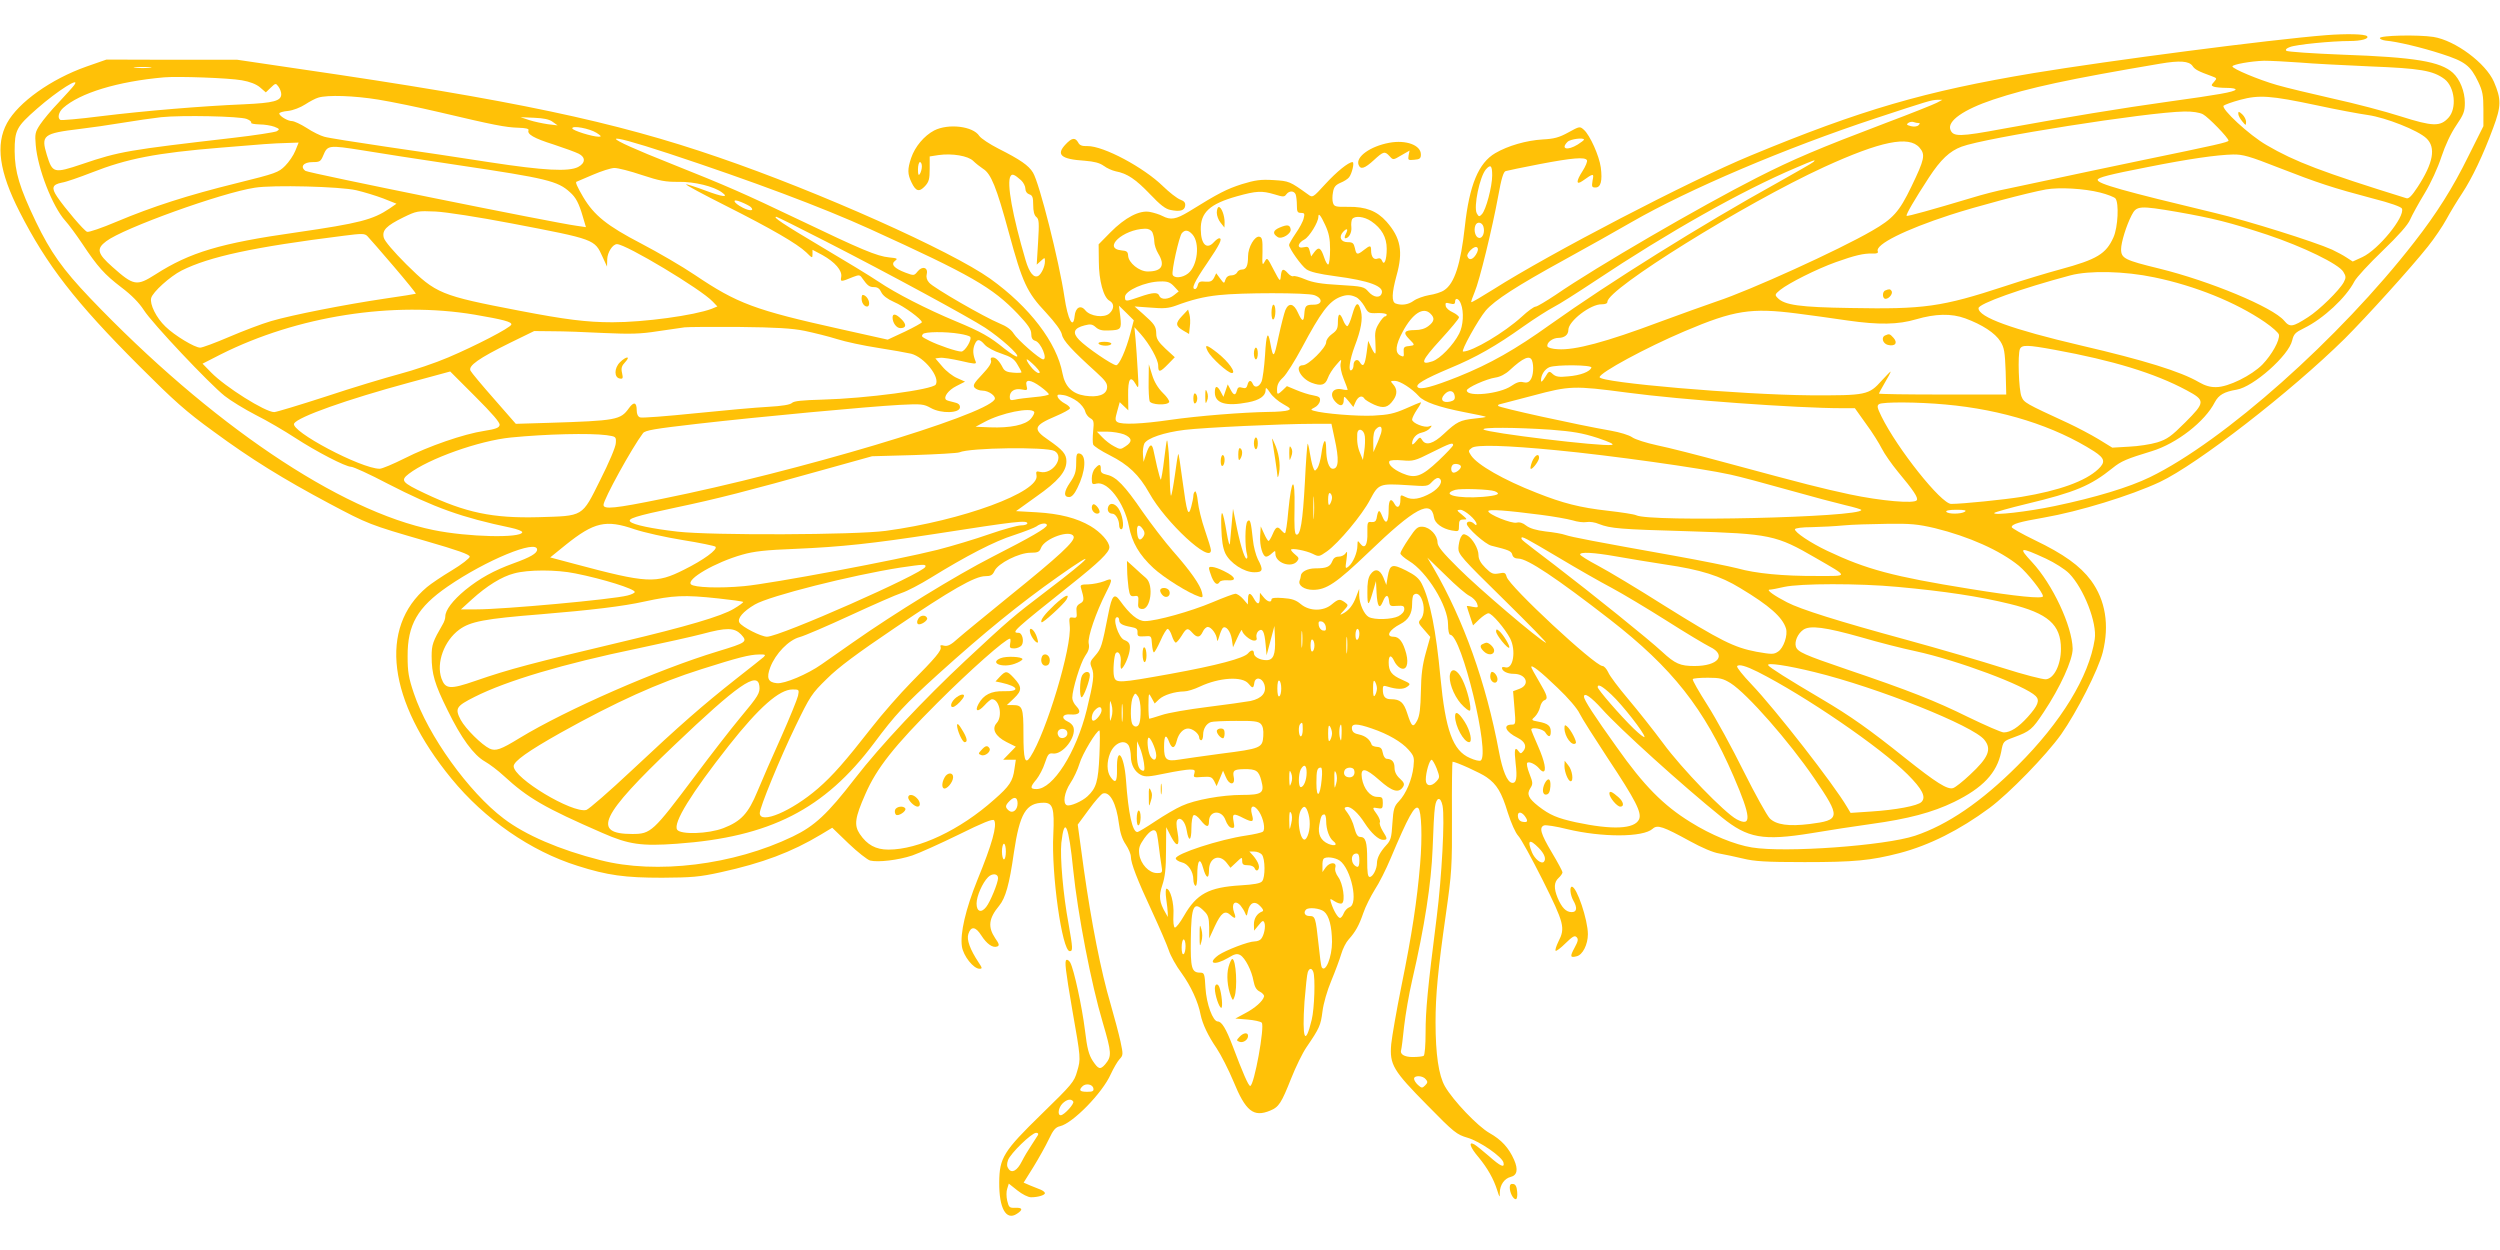 <?xml version="1.0" standalone="no"?>
<!DOCTYPE svg PUBLIC "-//W3C//DTD SVG 20010904//EN"
 "http://www.w3.org/TR/2001/REC-SVG-20010904/DTD/svg10.dtd">
<svg version="1.0" xmlns="http://www.w3.org/2000/svg"
 width="1280pt" height="640pt" viewBox="0 0 1280 640"
 preserveAspectRatio="xMidYMid meet">
<g transform="translate(0,640) scale(0.1,-0.1)"
fill="#ffc107" stroke="none">
<path d="M11910 6220 c-290 -23 -1109 -130 -1497 -194 -558 -93 -884 -188
-1451 -423 -310 -128 -1027 -501 -1315 -684 -61 -38 -111 -68 -114 -66 -2 2 6
25 17 51 25 58 91 329 121 493 16 90 27 124 38 127 9 3 88 19 175 36 168 32
231 37 241 20 4 -6 -7 -32 -23 -57 -33 -51 -33 -73 1 -49 56 40 59 40 51 2 -5
-32 -4 -36 15 -36 27 0 36 34 27 103 -8 59 -55 164 -86 192 -21 19 -22 19 -80
-13 -47 -26 -73 -33 -132 -36 -83 -5 -177 -32 -242 -70 -86 -50 -133 -164
-156 -376 -21 -192 -53 -292 -106 -326 -14 -10 -49 -21 -77 -25 -28 -5 -64
-18 -79 -29 -27 -20 -62 -25 -92 -14 -22 8 -20 54 4 142 35 124 22 194 -51
277 -49 55 -106 77 -195 76 -65 -1 -73 1 -79 20 -4 11 -4 36 0 55 4 26 13 37
38 48 18 7 38 20 44 28 15 18 29 78 18 78 -21 0 -81 -49 -139 -112 -64 -70
-65 -71 -88 -54 -95 68 -97 69 -178 74 -66 4 -93 0 -162 -21 -77 -25 -116 -44
-272 -141 -65 -39 -92 -44 -134 -22 -15 8 -44 17 -65 21 -52 10 -126 -28 -202
-105 l-60 -61 1 -87 c0 -98 24 -186 55 -202 25 -14 24 -42 -1 -65 -27 -24 -98
-15 -123 16 -24 30 -51 15 -55 -30 -7 -70 -35 -18 -52 98 -27 182 -128 583
-161 637 -22 37 -66 67 -177 123 -45 23 -89 52 -98 65 -32 50 -158 65 -231 28
-51 -27 -98 -82 -118 -141 -19 -57 -19 -82 2 -125 22 -46 39 -51 69 -19 20 22
24 36 24 89 l0 63 45 7 c70 10 152 -4 178 -30 12 -12 35 -30 50 -40 41 -25 69
-94 132 -326 70 -258 93 -307 190 -410 48 -52 78 -93 82 -113 6 -31 51 -80
177 -194 47 -43 57 -57 54 -80 -4 -34 -46 -49 -113 -39 -66 10 -102 47 -115
114 -29 158 -169 341 -370 485 -201 143 -874 444 -1390 621 -533 184 -1055
294 -2140 452 l-325 48 -335 0 -335 1 -103 -36 c-181 -64 -348 -183 -406 -289
-60 -110 -40 -250 64 -454 139 -273 284 -461 615 -792 176 -176 237 -231 378
-333 193 -142 355 -242 593 -369 200 -106 204 -108 494 -192 163 -47 225 -69
225 -80 0 -8 -41 -40 -91 -70 -50 -30 -108 -69 -128 -86 -248 -208 -200 -583
125 -980 170 -208 406 -372 646 -447 153 -49 244 -61 433 -61 152 1 191 4 300
28 214 47 363 103 513 193 l58 35 84 -81 c46 -44 96 -83 110 -87 41 -10 144 2
216 26 35 12 142 60 238 107 123 61 175 82 181 73 16 -26 -10 -121 -86 -306
-60 -149 -89 -273 -79 -340 7 -48 59 -114 90 -114 15 0 15 3 -5 33 -43 65 -62
116 -52 145 13 41 37 39 66 -7 28 -44 59 -66 82 -57 12 5 10 13 -11 43 -38 57
-33 101 21 166 32 39 52 108 75 271 30 202 62 256 153 256 47 0 55 -29 49
-161 -11 -202 45 -599 84 -599 17 0 16 14 -6 140 -28 150 -44 341 -37 414 16
143 38 92 61 -139 23 -224 92 -583 151 -780 46 -157 47 -173 12 -215 -25 -28
-34 -25 -63 18 -20 31 -29 63 -40 157 -15 121 -56 310 -75 346 -6 11 -15 17
-20 14 -10 -6 -5 -50 30 -255 44 -250 44 -251 25 -315 -15 -54 -26 -67 -181
-218 -197 -192 -217 -225 -218 -351 -1 -132 35 -197 90 -161 33 21 30 33 -8
31 -29 -1 -33 2 -41 36 -5 21 -5 49 0 62 l8 26 44 -35 c25 -20 55 -35 70 -35
36 0 71 11 71 21 0 5 -10 13 -22 18 -13 5 -37 15 -55 22 l-32 14 50 80 c27 44
63 108 79 142 23 49 35 62 58 67 64 15 216 169 259 266 14 30 34 65 45 77 19
20 19 24 5 90 -8 37 -31 124 -51 193 -49 166 -98 415 -137 691 l-31 227 56 76
c31 43 63 79 72 83 36 13 70 -50 83 -155 6 -46 17 -80 35 -106 14 -21 26 -49
26 -62 0 -33 32 -117 110 -284 37 -80 75 -168 84 -195 9 -28 38 -81 66 -118
47 -65 85 -147 97 -212 10 -48 38 -108 82 -172 22 -33 61 -109 86 -169 63
-154 103 -186 189 -150 44 18 57 39 107 165 23 58 58 130 78 159 67 98 73 112
82 183 5 41 24 107 45 157 20 48 43 110 51 137 8 28 25 61 38 75 35 39 53 71
75 135 11 33 38 86 59 120 22 33 58 105 81 160 90 214 124 275 142 257 16 -16
21 -145 9 -287 -16 -187 -41 -355 -96 -625 -25 -124 -48 -257 -52 -296 -9
-105 9 -135 186 -314 136 -139 150 -149 204 -165 63 -18 179 -98 185 -128 6
-28 -14 -20 -75 34 -32 28 -66 55 -75 60 -32 17 -21 -16 23 -67 45 -55 76
-109 95 -169 12 -38 13 -39 13 -10 1 39 24 71 55 79 34 8 40 38 18 88 -27 61
-64 102 -126 137 -60 34 -186 166 -228 239 -32 56 -48 164 -48 328 0 138 12
268 53 554 30 212 32 241 31 503 -1 152 1 277 3 277 17 0 145 -58 174 -79 53
-37 77 -77 109 -182 17 -53 39 -103 53 -118 14 -14 70 -117 126 -228 110 -221
116 -244 80 -314 -11 -23 -18 -44 -14 -47 3 -3 26 14 50 38 36 35 47 42 57 32
10 -10 8 -21 -10 -54 -25 -46 -23 -53 11 -44 30 7 57 60 57 113 0 73 -57 243
-82 243 -13 0 -8 -43 7 -70 22 -38 19 -60 -8 -60 -29 0 -51 23 -72 73 -20 49
-19 80 5 102 11 10 20 23 20 29 0 5 -25 52 -55 102 -57 96 -66 128 -39 138 9
3 62 -5 117 -19 179 -43 390 -43 439 2 24 22 54 11 191 -64 60 -33 118 -58
150 -63 28 -5 84 -17 122 -26 57 -14 115 -18 315 -18 254 0 338 8 485 46 153
40 308 118 461 231 101 75 289 268 367 377 80 114 190 330 213 420 35 140 14
267 -60 368 -56 75 -139 135 -289 207 -64 31 -117 61 -117 66 0 16 39 27 165
49 179 31 443 112 593 182 193 91 671 462 947 734 111 111 337 360 426 472 32
40 75 103 95 140 20 37 56 96 80 132 50 76 107 194 159 335 42 112 42 147 4
236 -42 96 -198 212 -310 230 -79 12 -274 8 -274 -6 0 -5 14 -11 30 -13 58 -5
181 -34 286 -68 121 -39 148 -60 188 -144 22 -46 26 -69 26 -140 l0 -86 -77
-154 c-79 -161 -163 -294 -277 -440 -382 -492 -975 -1019 -1353 -1203 -107
-52 -278 -104 -488 -148 -138 -29 -322 -50 -309 -35 4 4 78 25 165 46 250 60
328 93 441 184 43 35 72 47 200 86 128 39 273 152 323 251 20 37 47 53 112 64
85 14 267 175 284 252 8 33 16 41 61 63 98 48 215 156 258 240 10 19 74 89
143 155 82 79 131 134 142 161 10 23 43 83 74 134 32 53 68 131 86 187 20 60
48 120 76 161 38 56 44 71 44 116 0 57 -25 120 -61 153 -64 58 -194 80 -564
93 -154 6 -284 15 -289 20 -6 6 1 13 18 19 31 13 215 31 306 31 61 0 102 12
89 25 -12 11 -105 13 -209 5z m-684 -158 c12 -18 29 -27 98 -52 27 -10 28 -11
12 -29 -15 -17 -16 -19 -1 -25 9 -3 39 -6 66 -6 28 0 48 -4 45 -9 -8 -12 -87
-26 -341 -61 -244 -34 -518 -79 -848 -139 -225 -42 -257 -42 -271 -5 -17 44
67 103 219 154 183 61 388 105 855 184 100 17 148 14 166 -12z m546 18 c68 -6
231 -14 363 -20 256 -10 322 -21 381 -65 53 -41 64 -150 20 -198 -42 -46 -80
-45 -244 7 -81 26 -237 67 -347 91 -110 25 -240 56 -288 70 -94 27 -227 83
-227 95 0 10 95 27 162 29 32 0 113 -4 180 -9z m-11004 -27 c-21 -2 -55 -2
-75 0 -21 2 -4 4 37 4 41 0 58 -2 38 -4z m470 -64 c41 -7 74 -20 93 -36 l30
-26 25 24 c25 24 26 24 40 5 8 -11 14 -28 14 -38 0 -35 -39 -45 -191 -52 -213
-9 -505 -33 -733 -61 -109 -14 -202 -22 -207 -19 -16 10 -9 40 14 61 86 77
279 136 517 157 73 6 330 -3 398 -15z m-859 -26 c-7 -10 -43 -49 -79 -88 -37
-38 -79 -89 -95 -113 -25 -38 -27 -48 -22 -105 10 -121 86 -315 151 -387 19
-21 57 -73 86 -116 81 -122 115 -159 201 -225 52 -39 91 -79 115 -116 42 -67
336 -378 414 -440 30 -24 102 -68 160 -98 58 -29 148 -82 200 -116 109 -71
259 -149 288 -149 11 0 95 -38 186 -86 241 -124 382 -174 631 -226 33 -7 59
-17 59 -23 -5 -31 -278 -25 -454 11 -483 98 -1144 545 -1758 1187 -142 149
-203 236 -278 391 -85 178 -108 255 -109 362 0 108 9 125 115 218 105 92 227
169 189 119z m1558 -73 c68 -11 209 -40 315 -65 275 -65 336 -77 401 -79 38
-1 56 -5 53 -13 -8 -20 27 -41 129 -73 55 -18 112 -39 128 -47 36 -18 35 -48
-3 -68 -49 -25 -176 -18 -451 24 -140 22 -380 58 -534 80 -154 23 -296 45
-315 51 -19 5 -60 25 -90 45 -30 19 -64 35 -75 35 -22 0 -65 26 -65 39 0 5 20
11 45 13 26 3 64 18 87 33 23 15 53 31 67 35 48 15 185 10 308 -10z m9924 -29
c101 -22 220 -44 263 -50 91 -13 256 -78 299 -119 50 -47 36 -126 -45 -250
-29 -44 -45 -61 -57 -57 -431 134 -571 187 -716 272 -89 51 -235 187 -220 202
6 5 44 19 85 30 97 26 155 22 391 -28z m-1944 13 c-15 -8 -132 -55 -260 -103
-348 -132 -475 -186 -662 -281 -289 -147 -823 -457 -1029 -599 -50 -33 -96
-61 -104 -61 -8 0 -40 -23 -71 -52 -89 -81 -252 -178 -300 -178 -14 0 78 165
116 210 46 53 157 125 403 260 113 62 268 149 344 193 294 169 788 379 1251
532 267 88 283 93 315 94 l25 0 -28 -15z m1362 -59 c27 -14 131 -121 131 -135
0 -8 -62 -22 -445 -101 -159 -33 -362 -76 -450 -95 -88 -19 -196 -42 -240 -51
-44 -8 -125 -29 -180 -46 -204 -61 -329 -96 -333 -92 -5 5 39 81 114 196 61
93 106 135 167 158 122 46 952 177 1140 180 42 1 79 -5 96 -14z m-10016 -24
c16 -6 26 -15 23 -19 -3 -5 16 -8 42 -9 26 0 61 -6 77 -12 27 -11 28 -13 12
-23 -10 -5 -111 -21 -225 -34 -535 -62 -580 -69 -771 -134 -146 -49 -152 -47
-181 46 -31 102 -20 111 170 134 52 6 149 20 215 31 66 11 156 24 200 29 106
11 402 5 438 -9z m1567 -15 l25 -18 -50 6 c-27 4 -70 13 -95 21 l-45 15 70 -3
c49 -2 78 -8 95 -21z m6993 -6 c8 0 8 -3 0 -11 -7 -7 -23 -9 -39 -5 -22 6 -25
9 -13 17 7 5 20 7 27 4 8 -3 19 -5 25 -5z m-6769 -50 c25 -16 27 -20 12 -20
-33 0 -136 32 -136 43 0 16 89 -1 124 -23z m370 -106 c427 -141 787 -276 1031
-387 518 -236 626 -298 756 -434 53 -56 69 -80 69 -102 0 -21 6 -32 21 -36 29
-9 64 -95 40 -95 -17 0 -132 101 -151 132 -12 20 -37 38 -72 52 -76 31 -340
183 -361 209 -12 13 -16 29 -12 44 8 34 -23 43 -47 13 -18 -22 -19 -22 -62 -6
-58 22 -77 43 -53 61 15 11 11 13 -30 17 -63 6 -145 41 -458 191 -289 138
-371 174 -657 288 -373 148 -380 173 -14 53z m4686 71 c0 -3 -15 -14 -32 -25
-54 -33 -89 -23 -52 14 14 14 84 23 84 11z m1718 -41 c31 -36 26 -59 -42 -200
-62 -129 -94 -164 -202 -226 -169 -98 -624 -305 -794 -361 -58 -20 -189 -67
-292 -105 -277 -104 -435 -146 -522 -140 -27 1 -51 8 -53 14 -6 19 26 44 56
44 31 0 51 16 51 41 0 45 115 133 171 131 18 0 29 4 29 13 0 66 701 502 1110
690 289 132 434 162 488 99z m-8316 -16 c-9 -23 -33 -58 -52 -77 -34 -34 -47
-39 -249 -89 -251 -62 -428 -119 -614 -197 -75 -32 -143 -55 -151 -52 -16 6
-113 120 -153 179 -31 46 -26 63 24 73 21 3 89 27 151 51 183 72 331 101 662
128 214 18 264 22 342 24 l57 2 -17 -42z m346 2 c70 -12 291 -46 491 -76 450
-67 507 -81 569 -138 30 -26 46 -56 66 -125 l16 -54 -48 7 c-114 15 -1373 270
-1388 281 -29 21 -10 45 36 45 37 0 42 3 55 34 22 53 27 54 203 26z m9810 -89
c200 -78 276 -103 480 -157 91 -23 146 -43 150 -52 16 -43 -121 -210 -202
-248 l-50 -23 -31 20 c-16 11 -50 29 -75 41 -92 41 -432 148 -601 188 -471
113 -599 149 -599 169 0 12 58 27 258 66 211 42 352 62 435 64 50 1 85 -9 235
-68z m-2383 30 c-6 -6 -89 -53 -185 -107 -385 -213 -860 -510 -1162 -725 -180
-129 -309 -202 -473 -268 -131 -52 -192 -68 -206 -54 -14 14 30 41 165 98 133
55 236 114 375 213 58 41 129 86 156 100 28 14 122 74 211 133 375 250 751
462 1029 580 98 42 104 44 90 30z m-4565 -23 c0 -13 -5 -30 -10 -38 -7 -11
-10 -5 -10 23 0 20 5 37 10 37 6 0 10 -10 10 -22z m2920 -46 c0 -57 -32 -178
-53 -199 -13 -14 -16 -13 -26 5 -17 33 15 188 47 225 24 27 32 20 32 -31z
m-4354 2 c91 -30 122 -36 189 -35 81 1 179 -23 221 -54 39 -28 4 -24 -86 10
-51 19 -95 33 -97 31 -3 -3 89 -52 204 -110 236 -119 363 -193 411 -238 31
-31 32 -31 32 -9 l0 22 51 -27 c64 -36 102 -79 96 -112 -5 -26 -2 -26 61 0 31
12 35 11 47 -7 27 -38 36 -45 61 -45 17 0 28 -8 36 -26 8 -17 31 -35 65 -50
52 -22 143 -89 143 -104 0 -3 -39 -25 -87 -48 l-88 -41 -242 54 c-441 98 -528
131 -745 277 -65 44 -189 116 -275 161 -175 91 -241 144 -297 238 -31 53 -43
79 -33 79 1 0 38 16 82 35 44 19 94 35 111 35 18 0 81 -16 140 -36z m1942 -27
c12 -11 22 -31 22 -43 0 -14 8 -25 20 -29 16 -5 20 -15 20 -54 0 -32 5 -53 16
-62 14 -11 15 -29 9 -129 l-7 -115 21 19 c21 19 21 19 21 -3 0 -25 -17 -62
-33 -73 -23 -14 -47 15 -66 80 -67 228 -98 397 -77 430 8 14 20 9 54 -21z
m-3404 -51 c39 -9 101 -28 138 -42 l68 -27 -36 -25 c-85 -57 -153 -75 -477
-122 -388 -55 -545 -102 -721 -215 -96 -61 -111 -59 -220 38 -78 69 -84 93
-32 132 88 67 590 248 761 274 93 15 437 6 519 -13z m8929 -12 c36 -9 72 -23
78 -30 19 -23 13 -148 -10 -199 -38 -85 -84 -113 -272 -164 -63 -17 -190 -55
-283 -86 -326 -107 -415 -119 -792 -112 -259 4 -337 15 -372 51 -16 16 -15 19
13 42 44 35 187 107 285 142 98 35 142 45 187 44 23 -1 31 2 27 12 -13 34 139
110 369 185 131 43 402 115 492 131 67 12 196 5 278 -16z m-4228 -9 c45 -14
51 -14 61 0 15 20 40 19 48 -1 3 -9 6 -33 6 -55 0 -33 3 -39 21 -39 18 0 20
-4 14 -27 -3 -16 -22 -51 -41 -78 -19 -28 -34 -54 -34 -59 0 -18 63 -107 89
-125 19 -13 64 -24 147 -35 175 -23 253 -52 238 -89 -9 -25 -42 -20 -68 10
-22 25 -29 27 -148 34 -95 5 -138 13 -176 29 -28 12 -55 19 -60 16 -5 -3 -17
3 -27 14 -25 28 -33 25 -37 -12 -3 -32 -4 -32 -37 31 -33 64 -33 64 -46 41
-12 -22 -13 -16 -11 50 1 63 -2 75 -16 78 -24 5 -58 -54 -58 -100 0 -49 -9
-68 -31 -68 -11 0 -22 -7 -25 -15 -4 -8 -17 -15 -29 -15 -16 0 -26 -8 -31 -22
-6 -21 -7 -21 -27 6 l-20 27 -11 -23 c-10 -18 -19 -22 -45 -20 -26 3 -34 -1
-38 -17 -3 -12 -9 -21 -14 -21 -21 0 -5 36 61 132 66 97 81 128 62 128 -5 0
-17 -9 -27 -20 -36 -40 -66 -12 -67 64 -2 88 46 132 185 171 100 28 128 29
192 10z m-2681 -65 c20 -20 -4 -22 -40 -4 -53 27 -59 51 -8 29 22 -9 43 -20
48 -25z m7303 -25 c187 -33 270 -54 462 -117 182 -61 366 -150 389 -190 14
-23 14 -30 2 -53 -22 -41 -126 -143 -183 -179 -79 -51 -93 -53 -122 -18 -58
69 -380 203 -640 267 -176 43 -195 52 -195 99 0 35 27 122 54 174 25 49 39 50
233 17z m-8527 -59 c428 -82 424 -81 465 -171 l23 -50 1 38 c1 35 28 77 50 77
46 0 431 -231 490 -294 l24 -25 -29 -12 c-90 -34 -345 -69 -508 -69 -133 0
-242 14 -476 59 -406 78 -427 87 -580 238 -65 65 -111 119 -115 136 -10 38 13
61 100 104 68 33 73 34 165 30 56 -3 217 -28 390 -61z m4165 -8 c19 -41 25
-70 25 -125 0 -39 -4 -74 -9 -77 -4 -3 -14 13 -21 35 -17 51 -28 58 -50 29
l-17 -23 -7 27 c-5 22 -10 25 -31 20 -36 -9 -33 21 4 40 25 14 71 88 71 116 0
22 12 8 35 -42z m-2557 -84 c330 -169 731 -387 816 -442 80 -53 174 -137 164
-147 -4 -4 -32 14 -64 39 -76 62 -120 87 -250 141 -149 62 -309 144 -396 203
-40 27 -173 108 -295 180 -197 117 -249 152 -228 152 4 0 118 -57 253 -126z
m2793 103 c53 -36 79 -82 79 -141 0 -57 -13 -89 -24 -61 -4 11 -12 15 -23 11
-19 -8 -33 9 -33 42 0 27 -5 27 -37 2 -34 -27 -39 -25 -46 10 -6 25 -11 30
-36 30 -36 0 -48 26 -25 52 21 23 29 17 14 -11 -6 -12 -7 -21 -2 -21 18 0 34
29 31 57 -2 15 0 34 4 41 13 19 61 14 98 -11z m574 -27 c9 -29 -4 -62 -23 -58
-18 3 -28 39 -18 64 8 21 34 17 41 -6z m-1695 -29 c5 -11 10 -32 10 -48 0 -15
9 -43 20 -61 37 -61 19 -92 -54 -92 -43 0 -98 44 -100 81 -1 20 -7 25 -34 27
-99 10 8 108 120 111 17 1 31 -6 38 -18z m205 -11 c40 -44 27 -161 -22 -200
-29 -23 -71 -26 -79 -7 -7 18 33 196 47 213 16 19 33 17 54 -6z m-4090 -163
c65 -76 116 -139 114 -141 -2 -1 -74 -13 -159 -25 -202 -30 -473 -83 -582
-115 -48 -14 -145 -51 -215 -81 -70 -30 -137 -55 -148 -55 -28 0 -131 62 -178
108 -47 45 -81 114 -73 146 8 31 97 111 156 141 142 71 367 120 830 178 94 12
107 12 121 -2 9 -9 69 -78 134 -154z m5541 58 c-17 -26 -36 -29 -43 -7 -3 6 5
20 17 32 31 31 50 11 26 -25z m3474 -115 c208 -43 417 -127 566 -229 38 -26
70 -55 72 -64 6 -28 -36 -103 -84 -153 -55 -56 -175 -116 -237 -116 -29 -1
-57 7 -88 25 -94 55 -282 113 -604 188 -354 83 -525 145 -525 191 0 23 219
101 470 168 98 26 278 22 430 -10z m-5019 -46 l24 -26 -24 -19 c-28 -23 -67
-25 -75 -4 -7 20 -32 19 -101 -5 -72 -25 -75 -25 -75 0 0 32 104 78 181 79 37
1 50 -4 70 -25z m718 -45 c45 -16 43 -49 -3 -49 -40 0 -45 -5 -48 -49 -3 -41
-11 -39 -33 9 -21 47 -47 52 -64 12 -6 -15 -22 -77 -35 -137 -23 -110 -27
-114 -42 -32 -12 68 -21 48 -27 -62 -4 -60 -12 -121 -18 -135 -13 -29 -36 -34
-45 -11 -9 21 -21 19 -27 -6 -4 -16 -11 -19 -27 -14 -16 5 -23 2 -27 -14 -7
-28 -17 -26 -33 5 l-14 26 -11 -32 -11 -32 -14 26 c-18 34 -30 33 -30 -3 0
-56 56 -73 170 -51 59 11 90 33 90 63 0 16 5 13 23 -14 12 -19 43 -45 67 -58
38 -21 41 -26 24 -32 -10 -4 -55 -8 -99 -8 -129 -2 -360 -20 -505 -41 -144
-21 -246 -25 -269 -11 -12 8 -12 16 -1 55 l13 47 22 -21 22 -21 -1 77 c-1 85
12 104 39 57 15 -27 16 -24 10 71 -3 54 -8 126 -11 160 l-6 61 32 -35 c46 -52
90 -131 90 -162 0 -37 9 -35 51 8 l34 35 -48 44 c-37 35 -47 51 -47 77 -1 37
-8 48 -68 101 l-43 38 83 -6 c66 -6 92 -3 128 10 80 30 143 46 220 54 115 13
452 13 489 0z m213 -10 c13 -5 32 -27 44 -47 19 -35 22 -37 67 -35 26 1 47 -3
47 -8 0 -5 -4 -9 -9 -9 -5 0 -19 -16 -31 -36 -18 -29 -22 -46 -18 -95 2 -32 2
-59 -1 -59 -4 0 -13 15 -21 33 l-15 32 -8 -62 c-9 -64 -18 -76 -35 -47 -11 20
-32 10 -32 -16 0 -10 -4 -22 -10 -25 -19 -12 -10 53 16 122 33 86 42 140 32
180 -13 52 -26 47 -44 -17 -9 -33 -21 -60 -26 -60 -5 0 -15 14 -21 30 -16 41
-27 38 -27 -9 0 -33 -5 -43 -30 -61 -17 -12 -30 -30 -30 -42 0 -28 -91 -118
-119 -118 -46 0 -13 -68 45 -90 48 -18 69 -12 82 23 6 18 25 48 42 67 28 33
30 34 24 9 -3 -15 3 -47 15 -77 12 -29 21 -55 21 -57 0 -3 -14 -2 -31 2 -49 9
-66 -30 -29 -67 24 -24 40 -18 40 13 1 21 2 20 25 -7 l24 -30 12 27 c13 28 33
35 45 16 3 -6 26 -20 50 -31 48 -21 71 -15 98 24 21 29 20 57 -1 80 -15 17
-15 18 9 18 26 0 88 -40 122 -78 26 -30 104 -57 232 -82 59 -11 109 -22 111
-24 2 -2 -24 -6 -57 -9 -74 -8 -91 -16 -157 -78 -55 -52 -94 -63 -112 -31 -10
16 -12 15 -31 -8 -11 -14 -20 -19 -20 -12 0 27 21 51 49 57 16 3 36 14 43 23
11 14 11 15 -5 9 -23 -9 -87 17 -87 35 0 7 11 30 25 51 14 20 23 37 20 37 -4
0 -39 -14 -78 -32 -60 -26 -88 -32 -165 -36 -82 -4 -256 10 -306 25 -16 5 -16
6 5 17 13 6 25 21 27 33 3 18 -3 23 -35 29 -21 3 -60 16 -86 27 l-48 20 -24
-23 c-18 -17 -25 -20 -26 -9 -3 34 4 52 31 77 16 15 59 83 96 152 97 182 138
236 194 259 33 13 54 13 82 0z m538 -35 c16 -41 12 -112 -9 -152 -30 -59 -98
-129 -137 -142 -66 -22 -57 3 41 110 52 57 95 108 95 115 0 6 -15 18 -32 26
-18 8 -35 22 -36 33 -3 16 0 18 22 12 19 -5 26 -3 26 9 0 24 20 17 30 -11z
m-1692 -149 c-23 -88 -58 -165 -73 -165 -19 0 -155 93 -190 130 -36 37 -27 60
28 74 30 8 40 6 57 -9 15 -14 34 -19 66 -17 64 2 67 6 60 71 l-7 56 38 -37 38
-38 -17 -65z m-3358 94 c146 -25 192 -37 188 -51 -6 -17 -184 -109 -323 -168
-65 -28 -178 -66 -250 -85 -71 -19 -241 -70 -376 -115 -136 -44 -255 -80 -265
-80 -46 0 -251 129 -323 203 l-44 45 94 48 c391 196 881 273 1299 203z m4894
5 c23 -22 20 -40 -10 -63 -18 -14 -41 -21 -70 -21 -54 0 -62 -13 -30 -45 32
-32 32 -33 -1 -37 -24 -2 -28 -7 -26 -31 2 -24 0 -26 -18 -17 -28 15 -24 53
13 122 50 93 105 129 142 92z m1876 1 c63 -8 180 -24 260 -36 160 -23 259 -21
350 6 99 29 181 31 252 5 87 -32 153 -75 180 -118 20 -32 23 -53 27 -154 l3
-118 -326 0 c-179 0 -326 2 -326 5 0 2 14 27 30 55 17 28 30 53 30 57 0 3 -20
-18 -45 -45 -67 -75 -80 -77 -365 -76 -358 3 -1081 65 -1080 93 1 23 237 151
435 235 254 108 341 121 575 91z m-5080 -89 c47 -10 121 -28 165 -42 44 -14
138 -34 210 -45 71 -11 148 -25 170 -30 68 -18 149 -120 126 -158 -17 -26
-355 -71 -579 -77 -104 -3 -147 -7 -157 -17 -9 -9 -50 -16 -122 -20 -59 -3
-227 -18 -373 -33 -147 -15 -274 -25 -283 -21 -11 4 -17 17 -17 36 0 42 -15
46 -40 11 -43 -60 -63 -64 -412 -75 l-167 -5 -111 127 c-61 69 -116 135 -121
145 -13 25 43 64 201 142 l125 61 95 -1 c52 0 170 -4 262 -9 136 -6 187 -5
275 9 59 9 122 18 138 20 17 2 143 3 280 2 188 -2 271 -7 335 -20z m793 -15
c26 -4 50 -11 54 -15 12 -12 -26 -76 -45 -76 -23 0 -117 32 -163 55 -43 22
-42 22 -34 34 7 13 117 14 188 2z m129 -56 c11 -13 49 -34 84 -45 51 -17 67
-28 83 -56 12 -19 21 -37 21 -40 0 -3 -19 -4 -42 -2 -32 2 -45 9 -53 24 -17
34 -36 54 -52 54 -10 0 -13 -6 -9 -16 4 -11 -10 -34 -45 -71 -42 -44 -49 -56
-39 -68 7 -8 25 -15 40 -15 33 0 73 -30 62 -46 -54 -83 -1012 -369 -1702 -508
-244 -50 -300 -55 -300 -31 0 28 146 293 202 367 11 15 61 23 278 48 323 37
872 88 1036 97 113 6 124 4 160 -16 53 -30 149 -27 149 4 0 14 -9 21 -33 26
-18 4 -35 9 -38 12 -15 14 12 50 52 70 l45 23 -40 18 c-22 9 -57 36 -76 59
l-36 42 24 3 c14 2 62 -6 107 -16 68 -16 80 -17 76 -5 -15 37 -16 61 -7 86 13
33 25 34 53 2z m5478 -26 c296 -54 511 -119 675 -207 97 -52 97 -61 -7 -165
-71 -71 -92 -86 -143 -102 -33 -10 -98 -20 -145 -22 l-85 -5 -70 43 c-38 23
-108 60 -155 82 -221 102 -227 105 -240 137 -14 33 -20 214 -8 243 10 22 37
22 178 -4z m-2676 -55 c10 -27 7 -79 -8 -99 -9 -13 -20 -16 -37 -12 -17 5 -35
-1 -61 -19 -59 -41 -228 -58 -228 -23 0 14 100 59 147 66 23 3 52 18 73 38 69
64 103 78 114 49z m-2544 -29 c23 -24 29 -35 18 -35 -9 0 -28 16 -42 35 -15
19 -23 35 -18 35 4 0 23 -16 42 -35z m2848 -7 c-7 -21 -56 -40 -119 -45 -48
-5 -63 -2 -79 12 -18 17 -20 16 -39 -16 -15 -24 -21 -28 -21 -16 0 28 19 57
43 67 36 14 219 12 215 -2z m-5590 -294 c-2 -14 -20 -21 -78 -30 -106 -16
-287 -79 -409 -141 -58 -29 -115 -53 -127 -53 -95 0 -461 194 -438 232 21 34
268 122 589 209 l210 57 128 -128 c87 -87 128 -134 125 -146z m2770 196 c23
-17 42 -34 42 -39 0 -4 -33 -11 -72 -14 -40 -4 -85 -9 -100 -13 -24 -5 -28 -3
-28 14 0 29 25 45 61 38 29 -6 31 -4 25 19 -9 35 20 33 72 -5z m3002 -30 c276
-37 870 -80 1101 -80 l66 0 57 -80 c32 -43 68 -101 81 -127 13 -26 50 -79 82
-118 81 -97 105 -133 97 -146 -11 -19 -184 -4 -344 30 -152 33 -215 49 -630
161 -140 38 -300 79 -355 90 -55 12 -113 30 -128 41 -15 11 -64 26 -110 34
-172 30 -577 119 -577 127 0 4 3 8 8 8 4 1 81 21 172 45 187 50 208 51 480 15z
m-882 -17 c3 -17 -3 -24 -23 -29 -38 -9 -54 10 -30 36 23 26 49 22 53 -7z
m-1932 -28 c19 -14 37 -37 40 -51 3 -13 15 -29 26 -35 18 -10 20 -18 15 -66
-3 -30 -3 -61 0 -69 3 -8 41 -33 85 -55 95 -48 150 -100 202 -193 84 -151 316
-365 316 -293 0 8 -14 54 -31 103 -17 49 -33 115 -36 146 -3 32 -10 55 -14 52
-5 -3 -9 -13 -9 -22 0 -9 -5 -35 -11 -57 -15 -54 -22 -35 -45 137 -10 76 -19
136 -21 134 -2 -1 -10 -49 -17 -105 -8 -57 -17 -106 -20 -109 -3 -3 -6 39 -7
94 -1 54 -4 124 -8 154 -6 54 -6 53 -20 -58 -7 -62 -16 -111 -18 -108 -2 2
-11 33 -19 67 -8 35 -16 74 -19 87 -8 34 -20 27 -36 -20 l-14 -43 -3 37 c-2
20 2 46 7 57 15 28 101 57 206 70 98 12 501 31 656 31 l96 0 16 -75 c24 -108
21 -155 -9 -155 -20 0 -34 42 -34 103 -1 63 -15 46 -25 -30 -4 -28 -13 -60
-20 -70 -13 -17 -14 -17 -23 7 -5 14 -12 47 -16 73 -4 27 -9 47 -11 45 -2 -2
-9 -91 -14 -198 -11 -201 -23 -274 -44 -267 -9 3 -11 41 -9 138 3 167 -15 156
-32 -18 -5 -62 -13 -113 -17 -113 -4 0 -12 7 -19 15 -19 23 -28 18 -44 -20 -8
-19 -18 -35 -21 -35 -3 0 -14 17 -23 38 l-17 37 -3 -49 c-3 -51 13 -106 31
-106 6 0 19 7 29 17 17 15 18 15 18 -2 0 -47 81 -75 111 -39 11 14 10 19 -9
34 -12 10 -22 21 -22 25 0 11 78 -4 112 -21 30 -15 32 -15 72 13 59 42 180
186 221 265 43 81 48 83 191 74 102 -7 104 -7 127 18 15 16 28 22 36 17 22
-14 2 -49 -42 -75 -55 -31 -97 -38 -130 -21 -26 13 -27 13 -27 -15 0 -36 -16
-47 -30 -20 -18 33 -30 23 -30 -27 0 -69 -14 -84 -33 -36 -15 38 -21 35 -29
-12 -3 -14 -11 -19 -26 -18 -20 3 -22 -1 -21 -53 2 -64 -13 -88 -36 -58 -14
18 -14 18 -15 -9 0 -36 -22 -88 -45 -107 -17 -14 -18 -12 -11 35 5 38 4 46 -4
33 -6 -10 -22 -18 -36 -18 -17 0 -27 -8 -33 -24 -11 -28 -29 -36 -86 -36 -41
0 -75 -18 -75 -40 0 -5 -3 -15 -6 -23 -9 -24 24 -47 69 -47 68 0 119 34 283
191 239 230 322 274 336 180 4 -30 42 -58 91 -67 36 -6 37 -6 37 25 0 25 4 31
23 31 21 0 20 1 -8 25 -28 22 -28 24 -8 25 22 0 83 -53 83 -73 0 -8 -4 -7 -12
1 -15 15 -38 15 -38 0 0 -20 95 -105 126 -112 89 -22 102 -27 107 -46 3 -13
14 -20 31 -20 46 0 193 -98 469 -312 320 -249 482 -454 633 -803 90 -208 94
-261 16 -220 -62 33 -282 260 -377 390 -49 66 -129 167 -178 225 -49 58 -96
120 -103 138 -8 17 -21 32 -29 32 -39 0 -479 409 -491 457 -6 21 -10 23 -40
17 -29 -5 -38 -2 -69 29 -24 24 -35 44 -35 64 0 34 -31 87 -59 102 -17 9 -22
8 -32 -10 -6 -12 -11 -37 -12 -55 -1 -32 16 -51 234 -265 128 -126 225 -225
214 -220 -40 19 -343 277 -447 381 -82 81 -108 113 -108 133 0 36 -38 77 -75
80 -26 2 -35 -5 -72 -61 -24 -35 -43 -69 -43 -75 0 -7 20 -24 44 -39 92 -55
200 -231 200 -325 0 -32 5 -53 11 -53 58 0 206 -613 156 -644 -6 -4 -31 2 -55
13 -88 38 -125 142 -151 413 -22 237 -53 395 -96 480 -14 27 -34 44 -80 67
-72 36 -83 32 -94 -32 l-7 -42 -15 38 c-18 43 -44 49 -67 15 -11 -16 -16 -44
-15 -93 0 -74 6 -72 31 15 l13 45 3 -60 c4 -72 15 -87 32 -46 15 38 28 40 32
4 3 -26 6 -28 41 -25 31 2 37 0 37 -17 0 -13 -12 -26 -30 -36 -34 -17 -122
-20 -152 -4 -24 13 -48 67 -49 111 l0 33 -15 -39 c-16 -44 -38 -72 -69 -88
-17 -9 -16 -6 5 16 24 27 25 28 6 42 -27 19 -33 18 -68 -11 -43 -36 -114 -35
-158 2 -25 21 -46 28 -91 31 -39 3 -59 1 -59 -7 0 -18 -21 -13 -41 12 l-18 22
-1 -27 c0 -35 -12 -36 -30 -3 -18 33 -30 32 -30 -2 l-1 -28 -24 28 c-13 15
-31 27 -40 27 -8 0 -61 -20 -118 -44 -109 -46 -287 -96 -345 -96 -36 0 -78 35
-128 105 -29 40 -41 27 -59 -66 -33 -169 -37 -180 -67 -215 -28 -31 -29 -37
-18 -64 14 -33 9 -71 -26 -215 -54 -218 -173 -405 -257 -405 -34 0 -34 10 0
50 14 18 34 55 43 84 15 45 20 51 42 48 50 -6 120 85 104 135 -3 10 -16 23
-28 28 -38 17 -29 41 13 37 46 -4 58 13 30 42 -12 12 -21 31 -21 43 0 43 42
179 65 213 19 27 24 44 19 66 -6 32 37 158 90 262 35 69 33 75 -11 56 -21 -8
-57 -15 -81 -16 -35 0 -42 -3 -38 -16 18 -61 18 -70 -4 -82 -16 -9 -21 -19
-18 -43 3 -28 0 -32 -18 -29 -20 3 -21 -1 -17 -41 12 -108 -120 -548 -202
-673 -27 -41 -35 -14 -35 121 0 132 -5 145 -54 145 l-31 0 37 35 c42 40 41 59
-2 105 -34 36 -40 37 -70 6 l-23 -25 29 -6 c90 -20 99 -46 15 -44 -66 2 -105
-18 -131 -65 -21 -39 -3 -44 30 -8 16 18 33 32 39 32 38 0 56 -87 24 -122 -27
-30 -7 -68 50 -97 l48 -24 -32 -33 -33 -34 33 0 32 0 -7 -47 c-8 -62 -25 -88
-104 -157 -175 -156 -387 -256 -541 -256 -65 0 -109 24 -147 80 -30 45 -25 83
29 205 58 133 148 246 368 466 168 168 350 329 372 329 3 0 4 -11 1 -25 -4
-21 -1 -25 21 -25 13 0 30 7 37 15 15 19 5 65 -15 65 -40 0 -26 12 266 245
146 116 199 167 199 193 0 28 -44 77 -96 108 -71 42 -159 64 -275 71 l-107 6
103 74 c113 79 155 129 155 181 0 37 -18 58 -93 110 -81 55 -75 73 38 121 38
16 71 34 73 40 2 5 -10 17 -26 25 -16 8 -32 23 -36 32 -5 14 -1 16 30 11 20
-3 51 -18 70 -32z m4444 -16 c293 -26 560 -111 762 -240 55 -36 59 -55 21 -91
-66 -62 -200 -110 -393 -142 -88 -14 -301 -36 -360 -36 -51 0 -276 283 -357
448 -22 45 -24 55 -12 63 19 12 199 11 339 -2z m-4665 -38 c3 -5 -5 -21 -17
-35 -28 -32 -105 -48 -210 -44 l-73 3 45 24 c86 47 239 78 255 52z m1776 -109
c-5 -15 -15 -43 -24 -62 l-15 -35 -1 52 c-1 35 4 57 15 67 22 22 34 11 25 -22z
m868 18 c115 -9 162 -17 240 -42 65 -22 88 -33 73 -36 -54 -9 -638 62 -656 79
-13 12 163 11 343 -1z m-951 -34 c2 -17 1 -50 -3 -75 l-7 -46 -13 32 c-14 32
-18 60 -16 101 2 35 35 25 39 -12z m-1233 10 c42 -18 44 -38 8 -61 -25 -17
-28 -17 -59 0 -18 9 -45 30 -60 46 l-28 29 52 0 c29 0 68 -7 87 -14z m-2650
-4 c49 -7 50 -8 48 -40 0 -19 -35 -101 -80 -190 -95 -191 -83 -183 -317 -190
-234 -6 -372 23 -581 122 -118 56 -126 66 -82 100 102 78 361 170 523 186 183
18 403 23 489 12z m4335 -51 c0 -5 -33 -40 -74 -79 -88 -83 -120 -94 -187 -65
-48 21 -74 47 -65 62 3 5 32 7 65 4 56 -5 65 -3 152 41 94 47 109 52 109 37z
m527 -26 c274 -26 745 -92 893 -125 47 -10 181 -46 298 -79 117 -33 249 -68
292 -78 44 -10 80 -21 80 -24 0 -38 -1084 -63 -1153 -27 -10 5 -75 15 -145 23
-142 16 -229 38 -365 92 -169 66 -303 143 -335 191 -15 23 -15 25 4 39 22 17
174 13 431 -12z m-2568 -4 c54 -30 -10 -123 -74 -107 -19 5 -22 2 -18 -18 17
-85 -379 -231 -772 -284 -157 -21 -889 -24 -1066 -4 -131 15 -226 35 -242 51
-15 15 23 28 231 72 206 43 378 87 752 192 l255 71 215 6 c118 4 223 10 232
14 53 24 445 29 487 7z m2081 -80 c0 -12 -23 -31 -37 -31 -17 0 -17 37 0 43
14 5 37 -2 37 -12z m173 -126 c34 -14 16 -22 -61 -29 -129 -10 -219 12 -141
36 28 8 176 3 202 -7z m-926 -132 c-2 -27 -3 -5 -3 47 0 52 1 74 3 48 2 -27 2
-69 0 -95z m93 99 c0 -9 -5 -24 -10 -32 -7 -11 -10 -5 -10 23 0 23 4 36 10 32
6 -3 10 -14 10 -23z m1070 -88 c63 -8 136 -21 161 -28 25 -8 57 -12 72 -9 15
3 44 -1 64 -10 59 -23 107 -27 458 -37 418 -13 449 -19 652 -137 171 -99 170
-92 8 -92 -175 -1 -317 13 -409 39 -39 10 -186 40 -326 65 -408 73 -523 95
-555 106 -16 6 -62 14 -102 18 -48 6 -81 16 -99 30 -17 14 -34 19 -49 15 -26
-6 -145 42 -145 59 0 11 92 4 270 -19z m2170 16 c-20 -13 -87 -13 -95 0 -4 6
16 10 52 10 41 0 54 -3 43 -10z m-4800 -60 c0 -5 -15 -10 -32 -10 -18 0 -91
-20 -163 -45 -71 -25 -191 -61 -265 -80 -206 -52 -849 -173 -990 -186 -128
-12 -256 -7 -272 9 -26 26 124 113 262 152 59 17 118 24 275 30 232 10 391 27
710 76 418 65 475 72 475 54z m-2011 -30 c48 -16 159 -41 246 -55 88 -14 164
-30 168 -34 14 -14 -62 -69 -161 -118 -143 -72 -187 -70 -561 30 l-124 33 79
64 c146 117 206 131 353 80z m2111 21 c0 -14 -81 -61 -281 -163 -182 -93 -500
-288 -712 -437 -60 -42 -132 -92 -160 -112 -72 -51 -191 -101 -229 -97 -46 4
-55 27 -34 82 27 70 94 139 150 154 26 7 142 57 259 111 117 54 235 106 263
115 28 9 95 44 150 78 180 111 326 187 425 218 54 18 106 38 116 45 20 16 53
20 53 6z m4546 -15 c175 -43 334 -114 431 -193 43 -36 123 -136 123 -156 0
-14 -136 -1 -375 38 -392 63 -530 100 -730 195 -86 41 -165 94 -165 110 0 6
37 11 88 11 48 1 121 5 162 9 41 4 140 7 220 8 123 2 160 -2 246 -22z m-4409
-43 c9 -23 -72 -98 -332 -308 -115 -94 -232 -189 -259 -213 -37 -34 -54 -42
-72 -38 -17 5 -22 3 -18 -7 6 -17 -26 -55 -152 -182 -54 -55 -145 -158 -201
-230 -136 -174 -199 -246 -275 -312 -134 -116 -298 -186 -298 -126 0 29 103
280 182 443 76 157 84 169 162 245 58 58 155 130 346 259 289 196 411 266 465
266 27 0 37 5 47 27 18 39 126 93 184 93 38 0 46 4 54 25 19 49 153 96 167 58z
m2487 -110 c90 -54 211 -123 268 -153 56 -30 183 -106 281 -168 97 -62 198
-122 222 -134 87 -42 42 -98 -79 -98 -73 0 -99 11 -166 73 -70 65 -356 295
-549 443 -180 137 -171 130 -171 139 0 12 20 1 194 -102z m-5234 43 c0 -19
-34 -39 -120 -70 -102 -37 -174 -77 -248 -137 -64 -53 -102 -103 -102 -135 0
-11 -6 -29 -13 -40 -51 -88 -57 -105 -57 -164 0 -90 15 -142 81 -275 70 -144
134 -231 192 -264 23 -13 67 -46 97 -74 124 -114 209 -163 505 -292 134 -59
200 -68 380 -55 477 34 756 176 1010 515 108 145 158 199 328 353 237 214 418
361 615 500 212 150 176 105 -60 -74 -171 -130 -192 -148 -414 -355 -213 -199
-437 -437 -566 -604 -142 -184 -207 -244 -319 -298 -303 -146 -699 -195 -985
-121 -209 53 -385 129 -495 213 -179 135 -388 426 -460 641 -27 80 -32 110
-32 190 -1 161 51 251 205 357 196 135 458 243 458 189z m7725 -46 c45 -21 97
-54 119 -76 75 -77 144 -253 131 -337 -29 -191 -172 -425 -395 -647 -185 -185
-358 -303 -525 -359 -154 -51 -664 -88 -835 -60 -88 14 -210 64 -315 130 -138
85 -239 187 -377 383 -116 162 -168 242 -168 259 0 24 37 -2 92 -63 88 -99
412 -392 613 -554 133 -108 212 -122 459 -82 88 15 225 36 305 47 190 26 315
59 426 113 147 72 219 148 241 256 10 55 11 55 65 75 84 31 94 40 153 129 84
126 149 268 148 325 -3 117 -103 330 -208 443 -73 78 -64 80 71 18z m-2199 11
c60 -11 172 -29 249 -41 184 -27 282 -58 385 -121 150 -90 216 -149 234 -206
11 -34 -12 -101 -40 -119 -22 -15 -31 -15 -111 -1 -115 22 -183 56 -473 237
-134 85 -286 176 -337 203 -51 27 -93 53 -93 58 0 14 67 11 186 -10z m-752
-202 c16 -8 33 -25 38 -38 8 -22 6 -23 -22 -18 -16 4 -30 5 -30 4 0 -2 7 -25
16 -51 l16 -48 32 31 c18 17 39 31 47 31 18 0 85 -79 111 -129 31 -61 16 -158
-24 -148 -10 3 -18 2 -18 -2 0 -17 27 -31 60 -31 65 0 86 -56 29 -77 l-32 -12
7 -86 c7 -81 6 -85 -13 -85 -49 0 -33 -37 30 -68 37 -19 48 -44 28 -68 -12
-14 -14 -14 -25 1 -18 25 -22 7 -14 -63 9 -74 4 -104 -19 -100 -24 4 -48 62
-66 158 -66 354 -182 677 -335 941 l-32 54 94 -91 c51 -51 106 -98 122 -105z
m-2786 149 c-12 -34 -745 -358 -811 -358 -30 0 -128 50 -141 72 -13 21 19 58
79 93 75 44 496 150 745 189 122 18 132 18 128 4z m-1792 -34 c141 -28 304
-79 304 -95 0 -5 -17 -13 -37 -18 -76 -20 -633 -71 -774 -71 l-79 0 56 51 c76
69 153 117 216 133 71 20 218 20 314 0z m6771 -69 c240 -22 418 -49 573 -87
196 -48 262 -106 262 -230 0 -81 -35 -152 -77 -156 -16 -1 -114 24 -217 57
-103 33 -328 99 -500 146 -345 94 -539 155 -608 191 -66 34 -108 64 -90 65 8
0 42 6 75 14 82 18 381 19 582 0z m-2439 -60 c17 -36 15 -85 -4 -106 -14 -15
-13 -20 17 -53 l32 -37 -23 -82 c-17 -61 -24 -112 -25 -197 -2 -87 -6 -123
-19 -149 -21 -39 -28 -34 -51 37 -18 56 -36 72 -83 72 -31 0 -42 14 -42 52 0
17 4 19 23 13 48 -15 82 -16 102 -1 19 14 18 16 -27 36 -53 23 -68 43 -68 89
0 37 13 40 28 7 6 -14 20 -30 31 -36 31 -16 45 18 31 73 -16 60 -36 87 -65 87
-42 0 -23 35 35 65 41 21 60 53 60 101 0 22 3 44 7 47 13 14 30 6 41 -18z
m-3600 1 c67 -7 124 -15 127 -18 2 -2 -19 -18 -48 -35 -62 -38 -247 -92 -568
-168 -463 -110 -579 -140 -755 -201 -130 -45 -154 -43 -174 13 -27 80 14 192
91 249 57 42 130 56 419 79 255 21 422 41 529 65 148 32 203 35 379 16z m2052
-110 c0 -19 16 -28 60 -36 28 -5 35 -10 34 -28 -1 -20 4 -22 35 -20 36 3 36 3
39 -39 2 -24 6 -43 10 -43 4 0 19 27 34 60 14 33 31 60 36 60 6 0 16 -16 22
-35 6 -19 15 -35 20 -35 5 0 18 16 30 35 25 41 31 42 55 15 24 -27 39 -25 53
5 6 14 18 25 26 25 18 0 46 -38 47 -65 0 -12 5 -6 11 15 5 19 14 39 18 44 15
16 40 -14 47 -57 l6 -41 23 50 c12 27 23 44 23 37 1 -18 42 -53 62 -53 12 0
16 6 12 18 -2 10 2 24 10 31 21 17 31 -1 37 -69 l5 -55 20 75 20 75 3 -67 c3
-79 -8 -108 -44 -108 -33 0 -64 17 -64 35 0 19 -14 19 -30 0 -20 -25 -160 -62
-396 -105 -267 -48 -281 -49 -290 -14 -7 26 0 111 9 120 14 15 29 -12 25 -46
-2 -21 0 -36 4 -34 13 8 35 56 41 89 6 35 0 48 -26 58 -31 11 -64 117 -37 117
6 0 10 -6 10 -14z m1058 -34 c3 -19 -1 -23 -15 -20 -10 2 -19 14 -21 26 -3 19
1 23 15 20 10 -2 19 -14 21 -26z m-121 -99 c-2 -21 -4 -6 -4 32 0 39 2 55 4
38 2 -18 2 -50 0 -70z m2863 44 c85 -25 210 -57 277 -71 217 -47 562 -176 616
-230 22 -22 11 -49 -41 -107 -48 -53 -88 -79 -123 -79 -12 0 -94 36 -183 79
-166 82 -297 134 -624 245 -214 73 -248 88 -257 115 -8 26 9 66 37 86 34 25
114 14 298 -38z m-5736 15 c35 -38 29 -42 -119 -87 -304 -92 -775 -298 -1015
-444 -96 -59 -122 -68 -153 -54 -40 19 -123 101 -148 147 -31 59 -24 70 71
118 165 83 454 169 835 248 132 28 281 61 330 74 126 34 164 33 199 -2z m3166
4 c0 -14 -4 -28 -10 -31 -6 -4 -10 7 -10 24 0 17 5 31 10 31 6 0 10 -11 10
-24z m-63 -93 c-2 -21 -4 -6 -4 32 0 39 2 55 4 38 2 -18 2 -50 0 -70z m-167
32 c0 -13 -4 -27 -10 -30 -6 -4 -10 8 -10 30 0 22 4 34 10 30 6 -3 10 -17 10
-30z m-2820 -59 c-8 -7 -71 -57 -140 -111 -171 -135 -287 -236 -534 -468 -116
-109 -221 -200 -234 -204 -72 -18 -372 162 -372 224 0 25 73 77 240 171 285
159 500 256 722 326 189 60 245 74 293 75 34 1 37 -1 25 -13z m5090 -76 c243
-123 626 -385 767 -525 75 -75 96 -116 71 -141 -19 -20 -133 -41 -258 -49
l-105 -7 -18 30 c-67 115 -367 500 -490 629 -43 45 -76 86 -73 92 8 12 46 1
106 -29z m290 -1 c323 -79 814 -275 870 -347 39 -48 21 -91 -74 -179 -36 -34
-74 -64 -86 -68 -29 -9 -85 26 -247 155 -180 144 -277 213 -426 301 -173 102
-268 162 -274 173 -9 15 99 -1 237 -35z m-1316 -80 c56 -53 102 -107 114 -133
11 -23 76 -125 143 -227 144 -217 176 -280 161 -314 -23 -50 -136 -55 -324
-15 -95 21 -133 37 -191 82 -52 41 -61 62 -42 92 14 22 14 28 -4 74 -12 30
-16 54 -11 57 11 7 42 -8 60 -29 7 -9 16 -16 21 -16 18 0 8 52 -26 129 -19 43
-35 82 -35 85 0 16 61 4 72 -14 17 -27 28 -25 28 4 0 30 -15 42 -63 51 -38 7
-38 8 -18 26 10 10 22 31 26 48 3 16 13 32 21 35 22 8 17 24 -26 97 -22 37
-40 70 -40 74 0 14 47 -22 134 -106z m-1582 21 c21 -26 26 -25 30 3 4 33 39
29 51 -6 14 -42 -11 -73 -70 -86 -27 -5 -127 -19 -223 -31 -96 -12 -201 -30
-232 -41 -32 -10 -60 -19 -63 -19 -3 0 -5 30 -5 68 1 66 1 67 16 39 l16 -29
23 22 c24 22 79 39 128 40 16 0 52 11 81 25 98 46 216 54 248 15z m2469 2 c85
-54 299 -298 428 -487 137 -201 135 -214 -24 -234 -107 -13 -171 -4 -204 29
-15 16 -75 124 -134 242 -58 117 -141 269 -185 338 -44 69 -78 128 -75 133 2
4 37 7 77 7 62 0 78 -4 117 -28z m-4973 -14 c4 -36 -4 -50 -100 -165 -45 -54
-149 -188 -231 -298 -214 -285 -224 -295 -320 -295 -208 0 -164 93 215 454
325 310 427 381 436 304z m2672 -13 c0 -19 -4 -37 -10 -40 -6 -4 -10 12 -10
40 0 28 4 44 10 40 6 -3 10 -21 10 -40z m490 0 c0 -11 -5 -27 -10 -35 -7 -11
-10 -1 -10 35 0 36 3 46 10 35 5 -8 10 -24 10 -35z m1201 -32 c55 -51 169
-197 169 -216 0 -6 -25 13 -56 43 -68 66 -184 200 -184 212 0 18 23 6 71 -39z
m-4165 -5 c-4 -18 -43 -114 -87 -213 -45 -99 -99 -224 -121 -277 -47 -114 -84
-153 -174 -188 -78 -30 -220 -34 -237 -8 -22 34 72 186 265 431 155 196 258
287 326 287 34 0 34 -1 28 -32z m1754 -74 c0 -61 -7 -84 -25 -84 -7 0 -16 7
-19 16 -10 26 -7 114 5 136 11 21 12 21 25 3 8 -10 14 -42 14 -71z m-149 -36
c-8 -29 -9 -25 -9 32 0 57 1 61 9 33 6 -21 6 -45 0 -65z m56 -15 c-2 -21 -4
-4 -4 37 0 41 2 58 4 38 2 -21 2 -55 0 -75z m-107 50 c0 -18 -28 -53 -42 -53
-14 0 -9 38 8 54 20 21 34 20 34 -1z m815 -69 c11 -12 15 -30 13 -63 -4 -60
-12 -64 -218 -90 -91 -12 -186 -26 -212 -30 -66 -11 -78 -1 -78 64 0 62 10 70
27 24 14 -35 28 -32 38 8 9 37 33 63 58 63 24 0 57 -27 57 -47 0 -7 5 -13 10
-13 6 0 10 13 10 28 0 30 16 57 40 65 8 3 65 6 127 6 90 1 115 -2 128 -15z
m215 -29 c0 -19 -4 -35 -10 -35 -11 0 -14 53 -3 63 11 12 13 8 13 -28z m150
-20 c0 -11 -5 -27 -10 -35 -7 -11 -10 -1 -10 35 0 36 3 46 10 35 5 -8 10 -24
10 -35z m49 -2 c-1 -37 -3 -42 -8 -23 -7 24 -3 70 5 70 2 0 4 -21 3 -47z m155
27 c83 -28 153 -69 188 -109 28 -32 30 -39 25 -87 -7 -64 -38 -139 -75 -177
-24 -25 -28 -39 -33 -113 -4 -72 -9 -88 -31 -111 -32 -35 -48 -66 -48 -92 0
-30 -21 -71 -37 -71 -10 0 -13 21 -13 88 0 92 -8 117 -36 117 -13 0 -21 14
-30 47 -6 26 -22 59 -34 75 -19 25 -20 28 -5 31 20 5 59 -30 92 -82 33 -51 71
-86 94 -86 24 0 24 5 -2 46 -11 19 -18 38 -14 44 3 6 -3 23 -14 39 -27 37 -26
39 4 33 22 -4 25 -1 25 27 0 28 -3 31 -29 31 -35 0 -69 41 -78 95 -9 58 17 55
89 -9 66 -59 100 -69 122 -34 8 13 5 22 -17 42 -18 16 -27 35 -27 55 0 30 -13
45 -40 46 -8 0 -17 13 -20 30 -4 23 -11 30 -30 31 -13 1 -26 6 -27 11 -9 27
-32 45 -63 52 -26 5 -36 13 -38 29 -4 29 24 29 102 2z m-1559 -25 c0 -23 -34
-33 -45 -14 -13 20 1 40 24 37 13 -2 21 -10 21 -23z m164 -112 c-6 -135 -16
-168 -61 -210 -28 -26 -88 -52 -105 -46 -23 8 -14 66 17 113 17 25 38 70 47
100 14 49 87 170 102 170 3 0 3 -57 0 -127z m291 0 c0 -25 -12 -30 -27 -10
-13 15 -22 77 -15 97 7 19 41 -54 42 -87z m-140 48 c5 -11 10 -35 10 -53 0
-44 20 -80 52 -96 23 -11 42 -9 124 8 53 11 110 20 126 20 25 0 28 -3 23 -21
-6 -19 -4 -21 41 -17 43 3 49 0 61 -22 l12 -25 17 40 16 39 14 -32 c17 -43 49
-44 41 -2 -7 35 0 41 52 42 63 1 76 -8 89 -59 17 -63 4 -73 -99 -73 -102 0
-241 -25 -308 -56 -30 -13 -91 -49 -136 -79 -45 -30 -86 -55 -92 -55 -25 0
-46 95 -58 267 -10 132 -49 178 -46 53 1 -64 -8 -74 -33 -38 -20 28 -20 78 -2
122 22 54 76 74 96 37z m77 -87 c5 -37 3 -44 -10 -39 -19 8 -27 37 -26 100 l1
50 14 -33 c8 -18 17 -53 21 -78z m1499 -29 c16 -43 16 -46 -1 -65 -27 -30 -55
-26 -55 8 0 37 19 102 30 102 4 0 16 -20 26 -45z m-666 -21 c0 -38 -15 -74
-30 -74 -13 0 -13 66 0 91 17 30 30 22 30 -17z m77 -35 c-8 -88 -27 -101 -27
-18 0 65 4 79 23 79 6 0 8 -24 4 -61z m166 49 c7 -21 -4 -38 -23 -38 -23 0
-34 16 -26 35 7 18 43 20 49 3z m-322 -67 c-8 -22 -9 -19 -10 24 0 42 2 46 10
26 6 -15 6 -34 0 -50z m230 -4 c-8 -29 -9 -27 -9 23 -1 44 1 50 9 32 5 -15 6
-36 0 -55z m-1631 -101 c0 -33 -25 -53 -45 -36 -20 17 -19 26 5 50 24 24 40
18 40 -14z m2176 -12 c12 -64 -4 -363 -30 -569 -47 -370 -57 -479 -57 -592 0
-63 -4 -115 -10 -119 -5 -3 -30 -6 -56 -6 -44 0 -67 15 -59 37 2 6 9 60 15
120 7 61 25 166 41 235 64 276 98 497 105 675 3 94 8 189 12 213 7 52 29 56
39 6z m-940 -29 c23 -35 34 -92 20 -103 -6 -5 -45 -14 -86 -20 -136 -20 -360
-93 -360 -117 0 -7 14 -16 30 -20 33 -7 60 -47 60 -89 0 -14 5 -28 10 -31 6
-4 10 16 10 52 0 80 14 97 30 39 15 -54 30 -60 30 -12 0 64 52 87 90 39 l20
-26 30 28 c29 28 30 28 30 7 0 -18 6 -22 29 -22 17 0 31 -6 35 -16 9 -23 28
-6 20 19 -3 12 -16 32 -27 45 l-20 22 25 0 c14 0 32 -7 39 -16 17 -20 18 -117
1 -136 -8 -11 -42 -17 -110 -21 -163 -10 -225 -43 -290 -156 -20 -35 -41 -62
-47 -60 -6 2 -9 30 -7 65 4 59 -16 134 -36 134 -4 0 -5 -24 -1 -52 4 -29 8
-62 8 -73 l0 -20 -11 20 c-33 56 -36 87 -17 143 14 42 19 85 19 176 l1 121 25
-49 c31 -59 46 -49 33 23 -7 36 -7 57 0 64 16 16 40 -11 47 -55 10 -61 24 -55
24 11 0 33 5 63 11 67 7 4 22 -7 36 -25 29 -37 43 -40 43 -7 0 57 66 62 85 6
7 -20 20 -37 30 -38 15 -3 17 1 11 32 -8 42 -1 44 53 16 45 -22 52 -19 41 20
-13 46 9 55 36 15z m254 -15 c11 -41 6 -95 -11 -121 -27 -41 -55 93 -29 142
16 29 28 23 40 -21z m-89 -47 c-9 -38 -9 -38 -10 17 0 40 2 50 9 38 6 -10 7
-31 1 -55z m1195 40 c19 -26 17 -35 -8 -31 -15 2 -24 11 -26 26 -4 26 15 29
34 5z m-1016 -27 c0 -43 16 -87 37 -103 24 -19 8 -27 -25 -14 -40 17 -56 50
-47 98 8 44 12 53 26 53 5 0 9 -15 9 -34z m-866 -68 c3 -13 7 -43 10 -68 3
-25 8 -64 12 -87 7 -42 6 -43 -23 -43 -40 0 -83 46 -90 96 -4 32 1 46 26 82
34 47 58 54 65 20z m1955 -70 c29 -30 39 -57 25 -71 -13 -12 -46 15 -60 48
-26 64 -14 73 35 23z m-2729 -18 c0 -22 -4 -40 -10 -40 -5 0 -10 18 -10 40 0
22 5 40 10 40 6 0 10 -18 10 -40z m1810 -46 c0 -23 -4 -34 -12 -32 -33 11 -36
68 -3 68 11 0 15 -10 15 -36z m-101 0 c59 -42 98 -224 50 -239 -11 -4 -24 -18
-29 -31 -5 -13 -14 -24 -19 -24 -11 0 -34 39 -46 78 -7 23 -6 23 19 7 14 -9
30 -14 37 -10 18 12 5 102 -19 134 -13 18 -19 37 -15 50 8 29 -29 28 -50 -1
l-16 -23 0 31 c-1 17 2 34 6 37 12 13 58 7 82 -9z m-1749 -90 c0 -24 -40 -122
-61 -148 -25 -32 -49 -24 -49 18 0 37 30 106 59 135 21 21 51 19 51 -5z m1242
-141 c8 -10 19 -27 23 -38 7 -18 9 -17 14 9 9 45 36 56 63 27 16 -16 19 -25
10 -28 -26 -10 -42 -35 -42 -66 l1 -32 23 28 c20 25 24 26 30 12 7 -19 -2 -64
-17 -82 -5 -7 -20 -13 -33 -13 -32 0 -148 -45 -185 -70 -60 -44 -21 -55 48
-15 34 21 47 24 63 15 25 -14 59 -80 68 -133 6 -30 14 -45 32 -54 14 -7 24
-19 22 -25 -6 -24 -47 -60 -97 -86 l-50 -27 62 -5 c34 -3 67 -10 73 -16 17
-17 -39 -324 -59 -324 -9 0 -38 67 -90 205 -34 89 -56 125 -76 125 -25 0 -58
89 -63 172 -4 73 -6 78 -27 78 -44 0 -50 23 -48 172 2 170 15 197 68 143 21
-20 25 -34 26 -82 l0 -58 29 63 c32 68 51 83 79 58 25 -23 32 -20 20 11 -17
46 4 69 33 36z m427 -30 c26 -21 40 -76 41 -155 0 -78 -34 -162 -53 -130 -3 4
-10 57 -16 117 -15 139 -17 145 -47 145 -23 0 -32 18 -17 33 13 13 71 7 92
-10z m-709 -177 c0 -19 -4 -38 -10 -41 -6 -4 -10 10 -10 34 0 23 5 41 10 41 6
0 10 -15 10 -34z m654 -132 c11 -28 6 -188 -8 -245 -34 -141 -50 -99 -37 93 6
74 13 141 17 151 8 21 20 22 28 1z m576 -550 c11 -12 10 -18 -3 -31 -15 -15
-18 -15 -37 2 -11 10 -20 24 -20 32 0 18 45 17 60 -3z m-1702 -46 c3 -15 -4
-18 -32 -18 -38 0 -44 8 -24 28 17 17 52 11 56 -10z m-103 -68 c7 -11 -47 -70
-64 -70 -18 0 -12 39 9 60 22 22 45 26 55 10z m-181 -172 c-4 -7 -20 -31 -34
-53 -15 -22 -37 -59 -48 -81 -24 -48 -51 -63 -68 -39 -9 12 -10 25 -3 45 12
34 121 140 144 140 10 0 13 -5 9 -12z"/>
<path d="M11460 5818 c0 -9 9 -26 20 -39 19 -23 19 -23 20 -3 0 11 -9 29 -20
39 -17 15 -20 16 -20 3z"/>
<path d="M4412 4863 c4 -32 38 -46 38 -16 0 20 -18 43 -33 43 -4 0 -7 -12 -5
-27z"/>
<path d="M4570 4774 c0 -27 20 -54 40 -54 30 0 33 18 6 45 -29 29 -46 32 -46
9z"/>
<path d="M9653 4913 c-17 -6 -16 -43 1 -43 18 0 39 27 31 40 -7 11 -13 11 -32
3z"/>
<path d="M6230 5311 c0 -16 9 -39 20 -52 l19 -24 1 27 c0 34 -16 78 -30 78 -5
0 -10 -13 -10 -29z"/>
<path d="M6552 5235 c-35 -15 -38 -31 -10 -49 21 -13 71 18 66 41 -4 23 -18
24 -56 8z"/>
<path d="M6510 4799 c0 -24 4 -38 10 -34 6 3 10 22 10 41 0 19 -4 34 -10 34
-5 0 -10 -18 -10 -41z"/>
<path d="M6052 4782 c-35 -37 -34 -51 7 -75 l29 -17 4 38 c3 20 2 48 -2 62
l-7 25 -31 -33z"/>
<path d="M6184 4601 c18 -34 103 -111 123 -111 24 0 -16 57 -71 101 -58 46
-72 49 -52 10z"/>
<path d="M6420 4590 c0 -16 5 -30 10 -30 6 0 10 14 10 30 0 17 -4 30 -10 30
-5 0 -10 -13 -10 -30z"/>
<path d="M5881 4448 c-1 -47 2 -93 5 -102 7 -19 89 -23 100 -5 3 6 -11 27 -32
47 -25 25 -44 56 -55 92 l-17 55 -1 -87z"/>
<path d="M6171 4370 c0 -37 2 -41 9 -22 6 13 6 31 0 45 -7 18 -9 14 -9 -23z"/>
<path d="M6110 4360 c0 -18 4 -29 10 -25 6 3 10 15 10 25 0 10 -4 22 -10 25
-6 4 -10 -7 -10 -25z"/>
<path d="M5625 4640 c3 -5 19 -10 36 -10 16 0 29 5 29 10 0 6 -16 10 -36 10
-21 0 -33 -4 -29 -10z"/>
<path d="M9653 4683 c-23 -9 -14 -42 13 -49 37 -9 52 10 29 36 -19 21 -22 22
-42 13z"/>
<path d="M3174 4545 c-30 -30 -30 -78 -1 -83 16 -3 18 1 12 28 -6 25 -2 37 16
56 30 32 5 31 -27 -1z"/>
<path d="M6420 4130 c0 -16 5 -30 10 -30 6 0 10 14 10 30 0 17 -4 30 -10 30
-5 0 -10 -13 -10 -30z"/>
<path d="M6515 4139 c5 -28 24 -154 26 -179 1 -8 5 1 8 20 8 42 -2 105 -24
151 -12 28 -14 30 -10 8z"/>
<path d="M6601 4080 c1 -42 1 -43 10 -18 7 18 7 33 0 45 -8 14 -10 9 -10 -27z"/>
<path d="M6340 4073 c0 -28 3 -34 10 -23 13 20 13 47 0 55 -6 4 -10 -9 -10
-32z"/>
<path d="M5510 4028 c0 -42 -6 -62 -31 -98 -33 -48 -34 -75 -5 -75 13 0 27 15
42 46 43 86 48 170 11 177 -14 3 -17 -5 -17 -50z"/>
<path d="M6250 4039 c0 -17 4 -28 10 -24 6 3 10 17 10 31 0 13 -4 24 -10 24
-5 0 -10 -14 -10 -31z"/>
<path d="M5607 4002 c-10 -10 -17 -33 -17 -51 0 -30 2 -33 24 -27 57 14 142
-97 166 -218 16 -84 53 -147 125 -214 54 -50 182 -130 236 -147 17 -6 19 -3
13 22 -8 37 -59 110 -150 213 -41 47 -110 137 -154 200 -91 133 -135 179 -182
189 -26 6 -33 12 -32 29 1 27 -8 28 -29 4z m247 -315 c7 -11 8 -22 1 -33 -17
-27 -30 -20 -33 20 -4 40 11 46 32 13z"/>
<path d="M5590 3801 c0 -22 25 -39 38 -27 8 8 -10 38 -26 44 -7 2 -12 -6 -12
-17z"/>
<path d="M5674 3805 c-7 -18 3 -35 21 -35 17 0 35 -31 35 -59 0 -12 5 -21 10
-21 16 0 12 56 -7 95 -17 36 -49 47 -59 20z"/>
<path d="M6253 3700 c2 -69 8 -106 21 -134 25 -50 96 -96 148 -96 44 0 48 11
18 67 -10 21 -22 65 -25 98 -10 94 -14 110 -28 96 -13 -13 -14 -133 -2 -171 3
-11 2 -20 -3 -20 -11 0 -36 86 -55 186 l-14 69 -7 -80 c-4 -44 -8 -89 -9 -100
-2 -11 -9 14 -16 55 -21 126 -31 136 -28 30z"/>
<path d="M5771 3482 c0 -26 4 -67 7 -92 6 -39 10 -45 30 -42 20 3 22 -1 20
-30 -3 -27 1 -34 18 -36 45 -6 63 122 22 158 -13 11 -40 35 -60 54 l-38 34 1
-46z"/>
<path d="M6190 3491 c0 -7 7 -27 14 -46 15 -35 29 -44 41 -24 4 6 21 9 39 8
45 -4 45 13 0 38 -50 28 -94 39 -94 24z"/>
<path d="M5940 3376 c0 -7 7 -19 15 -26 19 -16 41 1 32 24 -8 20 -47 21 -47 2z"/>
<path d="M5399 3303 c-50 -47 -75 -80 -66 -89 6 -6 115 94 128 117 18 34 -9
21 -62 -28z"/>
<path d="M5275 3158 c8 -25 32 -54 39 -47 2 2 -2 19 -9 37 -16 37 -40 45 -30
10z"/>
<path d="M5334 3036 c-9 -24 4 -48 23 -44 12 2 18 12 18 28 0 29 -32 41 -41
16z"/>
<path d="M5123 3030 c-59 -24 8 -51 71 -29 23 8 41 19 41 24 0 13 -84 17 -112
5z"/>
<path d="M7425 2951 c-11 -35 16 -109 55 -154 21 -23 41 -39 46 -35 10 11 -13
108 -39 159 -24 48 -52 62 -62 30z"/>
<path d="M5540 2941 c-12 -23 -14 -111 -2 -111 10 0 42 87 42 113 0 23 -27 22
-40 -2z"/>
<path d="M4896 2829 c-25 -19 -35 -49 -18 -49 10 0 34 20 50 42 20 25 -2 30
-32 7z"/>
<path d="M7450 2732 c0 -50 45 -132 72 -132 18 0 6 59 -22 103 -31 49 -50 60
-50 29z"/>
<path d="M4900 2687 c0 -26 27 -87 39 -87 17 0 13 22 -14 65 -15 26 -24 34
-25 22z"/>
<path d="M5025 2560 c-17 -18 -17 -20 -1 -26 20 -8 52 19 42 35 -10 16 -21 14
-41 -9z"/>
<path d="M4842 2428 c-17 -23 -23 -56 -11 -64 15 -9 49 31 49 57 0 22 -22 25
-38 7z"/>
<path d="M4650 2317 c0 -16 32 -47 48 -47 17 0 15 26 -4 44 -19 20 -44 21 -44
3z"/>
<path d="M4583 2254 c-3 -8 -1 -20 4 -25 11 -11 56 18 48 32 -10 15 -45 10
-52 -7z"/>
<path d="M7845 4038 c-7 -18 -11 -35 -8 -38 7 -7 43 40 43 56 0 26 -21 14 -35
-18z"/>
<path d="M4701 3231 c-7 -12 -7 -22 -1 -26 12 -8 51 17 47 30 -7 19 -36 16
-46 -4z"/>
<path d="M7660 3167 c0 -18 60 -91 67 -83 7 6 -32 70 -52 86 -12 10 -15 9 -15
-3z"/>
<path d="M7593 3103 c-17 -6 -16 -18 3 -37 22 -23 54 -21 54 4 0 16 -29 43
-42 39 -2 0 -9 -3 -15 -6z"/>
<path d="M7630 2936 c0 -27 28 -43 36 -21 6 16 -12 45 -27 45 -5 0 -9 -11 -9
-24z"/>
<path d="M5850 3051 c0 -23 5 -41 10 -41 6 0 10 15 10 34 0 19 -4 38 -10 41
-6 4 -10 -10 -10 -34z"/>
<path d="M8010 2672 c0 -44 40 -96 58 -77 7 7 -26 71 -45 86 -10 9 -13 7 -13
-9z"/>
<path d="M8010 2478 c0 -31 19 -78 32 -78 16 0 8 58 -12 81 l-19 24 -1 -27z"/>
<path d="M7910 2391 c-16 -32 -13 -63 8 -59 12 2 18 14 20 41 3 40 -11 49 -28
18z"/>
<path d="M8240 2337 c0 -20 39 -67 56 -67 21 0 17 24 -8 47 -34 30 -48 36 -48
20z"/>
<path d="M6230 2657 c0 -14 20 -37 32 -37 4 0 8 11 8 25 0 18 -5 25 -20 25
-11 0 -20 -6 -20 -13z"/>
<path d="M5943 2360 c0 -25 2 -35 4 -22 2 12 2 32 0 45 -2 12 -4 2 -4 -23z"/>
<path d="M5882 2320 c0 -53 1 -54 10 -22 8 23 8 39 0 55 -9 19 -11 13 -10 -33z"/>
<path d="M5820 2209 c0 -24 4 -38 10 -34 6 3 10 22 10 41 0 19 -4 34 -10 34
-5 0 -10 -18 -10 -41z"/>
<path d="M6142 1610 c0 -57 1 -61 9 -32 6 20 6 44 0 65 -8 28 -9 24 -9 -33z"/>
<path d="M6290 1449 c-11 -41 -6 -102 12 -149 10 -24 11 -24 18 -5 17 42 9
195 -11 195 -4 0 -13 -19 -19 -41z"/>
<path d="M6220 1339 c0 -33 22 -99 33 -99 9 0 2 75 -10 106 -8 21 -23 17 -23
-7z"/>
<path d="M6346 1091 c-16 -17 -16 -19 0 -25 19 -7 44 10 44 30 0 20 -24 17
-44 -5z"/>
<path d="M5457 5662 c-52 -54 -26 -77 97 -85 49 -4 76 -11 97 -26 16 -12 43
-24 61 -28 59 -11 102 -40 175 -116 54 -57 80 -77 106 -82 49 -10 72 -3 75 21
2 16 -4 24 -25 32 -15 5 -55 36 -88 68 -99 97 -305 207 -387 206 -28 -1 -41 4
-48 19 -15 26 -32 24 -63 -9z"/>
<path d="M7113 5669 c-97 -18 -173 -72 -157 -113 10 -26 31 -19 78 24 50 46
56 47 81 20 18 -20 18 -20 60 5 l42 24 -5 -25 c-4 -24 -2 -25 29 -22 28 2 34
7 34 27 0 48 -76 76 -162 60z"/>
<path d="M7730 320 c0 -26 17 -60 31 -60 6 0 9 17 7 37 -2 27 -8 39 -20 41
-13 2 -18 -3 -18 -18z"/>
</g>
</svg>
